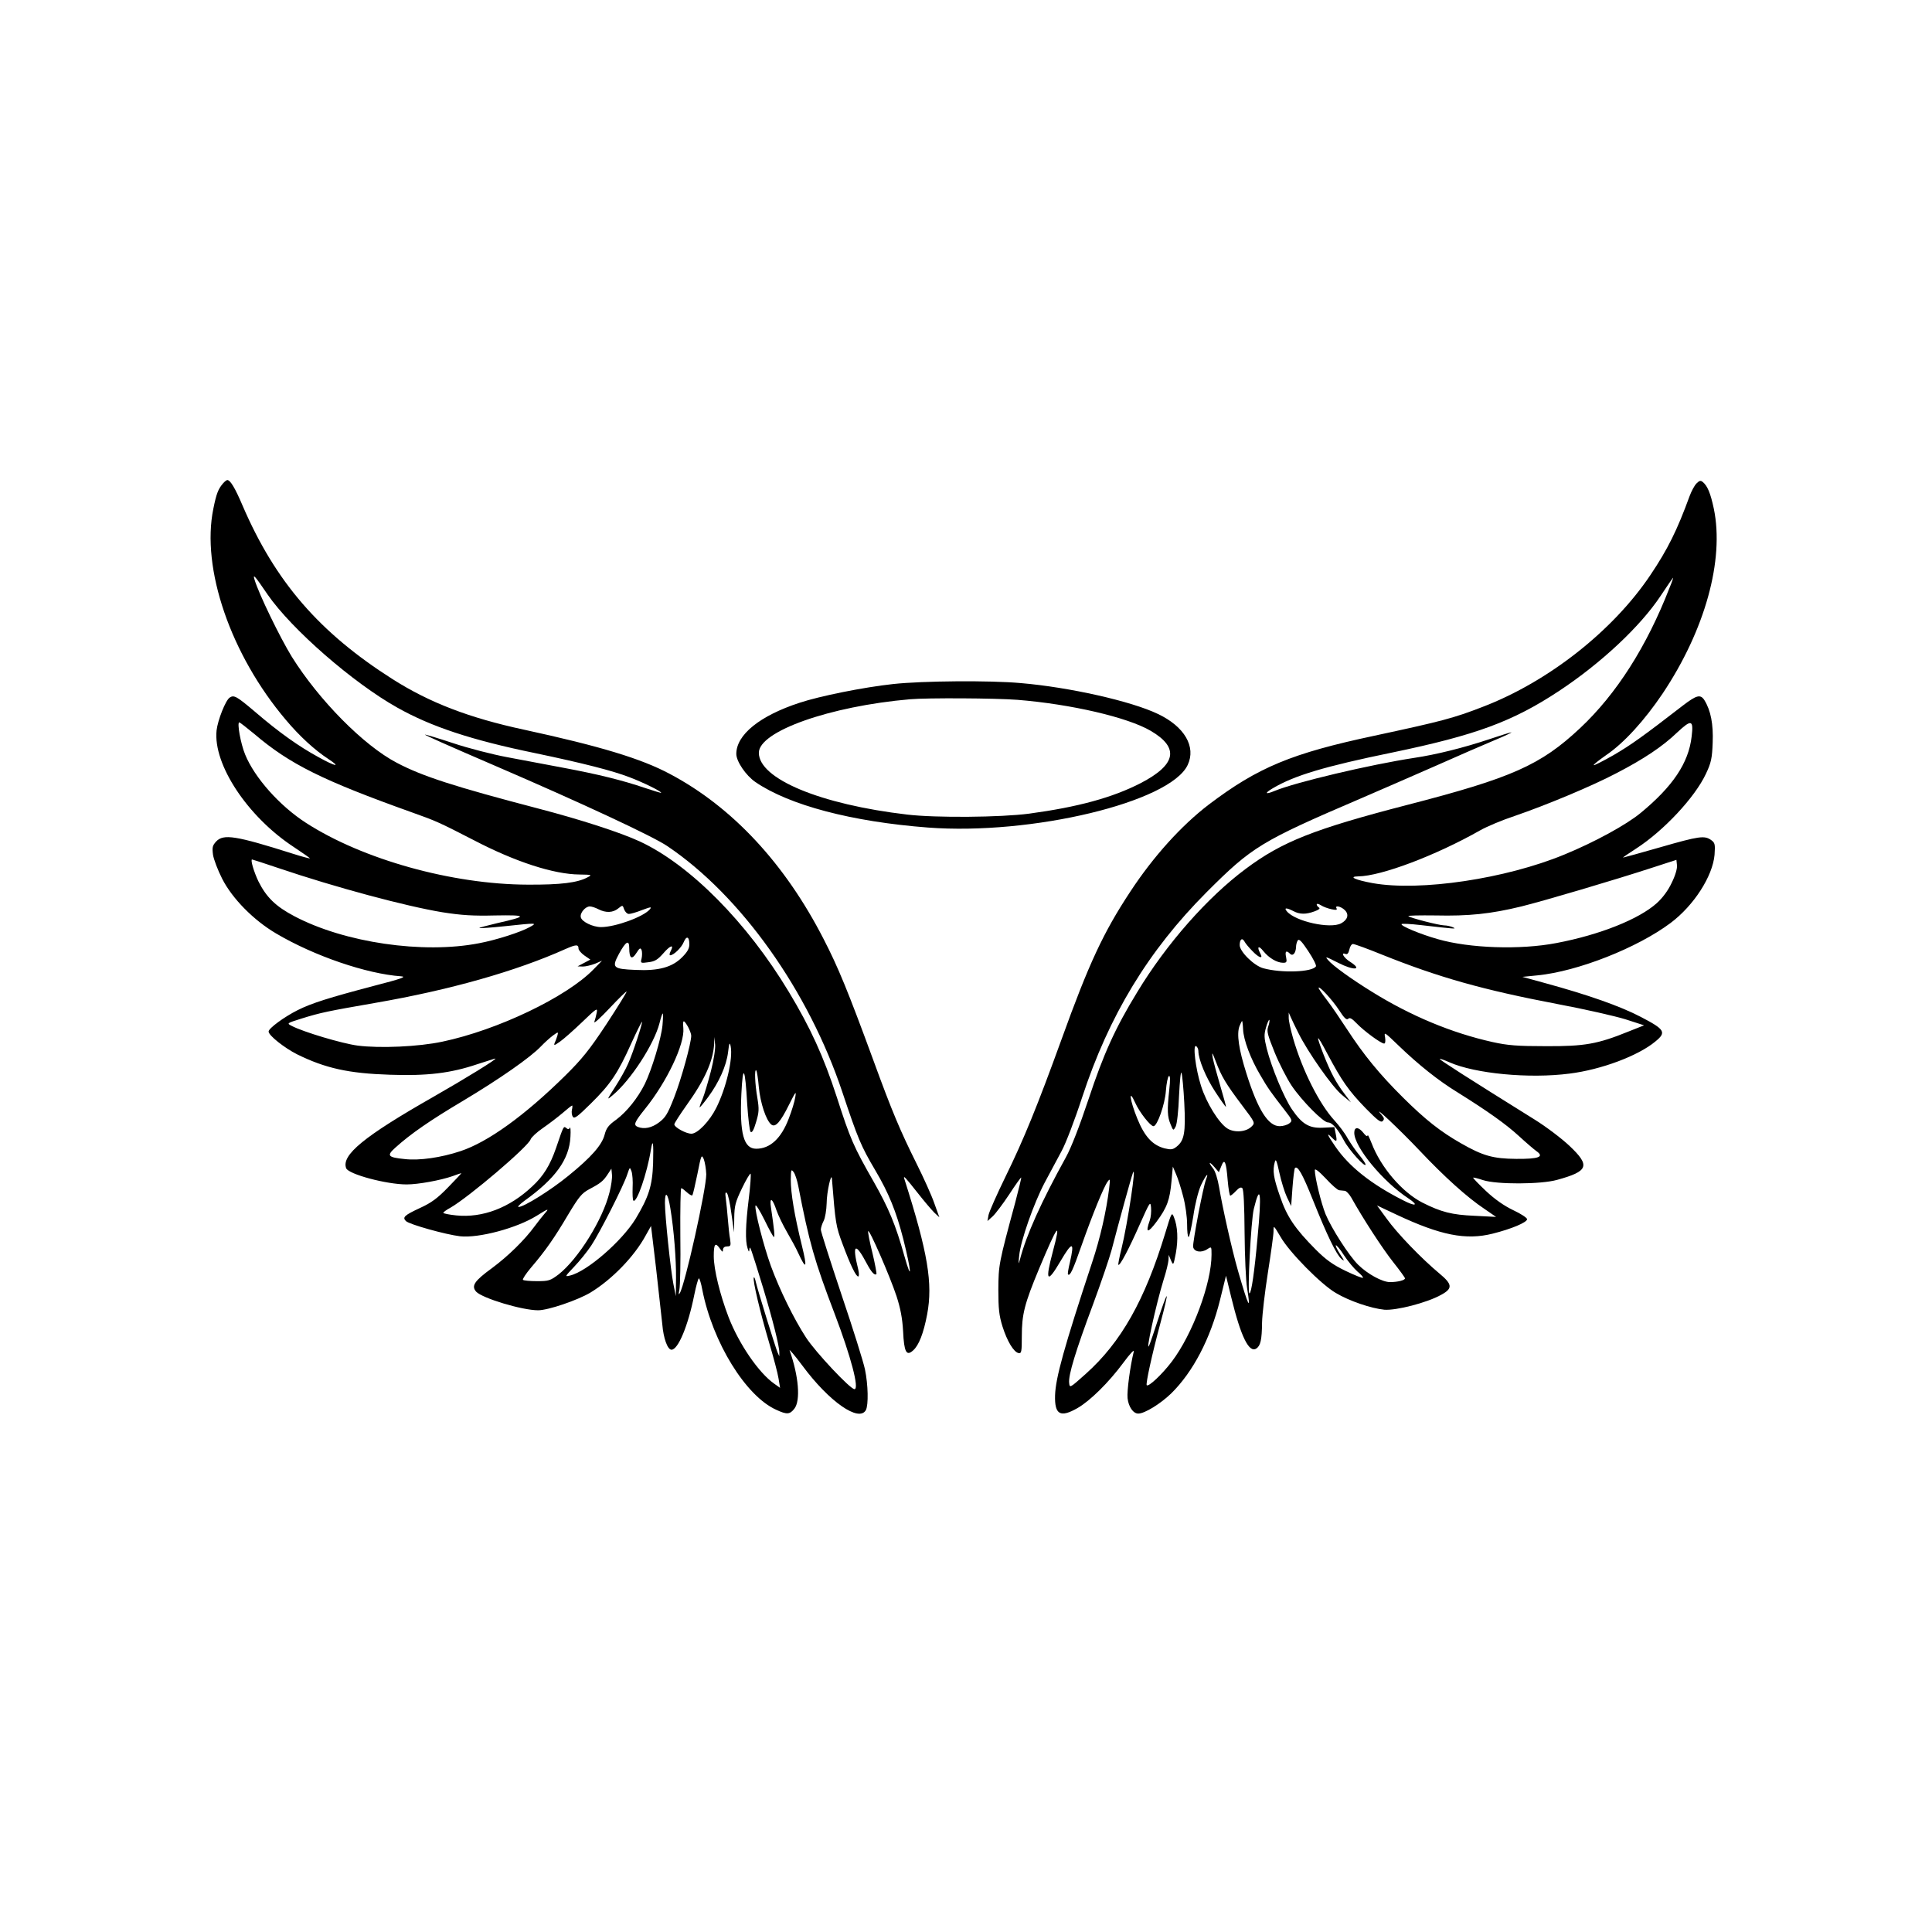 <?xml version="1.0" standalone="no"?>
<!DOCTYPE svg PUBLIC "-//W3C//DTD SVG 20010904//EN"
 "http://www.w3.org/TR/2001/REC-SVG-20010904/DTD/svg10.dtd">
<svg version="1.0" xmlns="http://www.w3.org/2000/svg"
 width="144pt" height="144pt" viewBox="0 0 144 144"
 preserveAspectRatio="xMidYMid meet">
<g transform="translate(0,144) scale(0.014,-0.014)"
fill="#000000" stroke="none">
<path d="M1188 7713 c-26 -30 -36 -55 -52 -135 -66 -318 92 -778 386 -1125 73
-87 154 -161 226 -208 70 -46 39 -41 -51 9 -105 57 -211 132 -339 242 -98 83
-112 91 -135 76 -22 -14 -64 -121 -70 -175 -19 -181 165 -459 410 -620 48 -32
87 -59 87 -61 0 -2 -42 9 -92 25 -303 96 -368 106 -407 65 -20 -22 -22 -31
-17 -71 4 -25 26 -83 49 -128 54 -106 168 -221 287 -291 203 -120 482 -215
665 -228 32 -2 3 -13 -145 -51 -239 -63 -331 -92 -405 -129 -72 -36 -155 -97
-155 -114 0 -21 84 -87 151 -121 152 -75 276 -102 494 -109 199 -7 324 8 466
56 50 16 93 30 96 30 13 0 -155 -104 -332 -205 -367 -209 -489 -309 -462 -379
13 -32 215 -86 322 -86 62 0 181 22 244 44 24 9 45 16 47 16 2 0 -30 -34 -70
-75 -57 -59 -90 -83 -149 -110 -84 -39 -96 -50 -76 -70 18 -18 212 -72 288
-81 99 -11 302 43 408 109 64 40 69 41 42 11 -14 -16 -37 -46 -52 -66 -55 -75
-141 -159 -227 -223 -95 -69 -112 -95 -85 -126 33 -35 244 -99 330 -99 53 0
209 53 278 94 114 69 234 192 295 305 l28 50 27 -227 c14 -125 29 -258 33
-297 6 -74 28 -135 49 -135 35 0 88 126 121 291 10 49 21 89 25 89 3 0 12 -27
18 -61 55 -280 231 -566 394 -639 56 -26 72 -25 96 6 34 43 23 174 -25 310 -4
10 27 -26 68 -81 143 -193 302 -303 338 -236 14 28 12 134 -5 216 -8 39 -64
218 -125 398 -60 180 -110 336 -110 346 0 10 7 32 15 47 8 16 15 57 16 94 0
57 25 169 28 130 19 -239 21 -252 57 -348 42 -113 71 -172 83 -172 5 0 5 17 0
38 -34 135 -16 148 46 30 24 -45 42 -65 51 -55 2 2 -7 52 -21 111 -15 59 -25
112 -23 117 5 15 116 -240 151 -346 21 -65 31 -117 35 -187 5 -111 18 -134 53
-102 31 27 56 92 75 192 31 165 4 328 -121 720 -8 24 4 11 68 -70 36 -46 77
-94 91 -108 l27 -25 -27 75 c-14 41 -57 136 -94 210 -87 175 -130 276 -230
550 -135 368 -188 497 -265 646 -206 402 -486 703 -818 879 -153 82 -372 148
-777 236 -293 63 -503 144 -700 269 -390 248 -624 518 -799 925 -40 94 -65
135 -81 135 -4 0 -14 -8 -22 -17z m237 -593 c128 -185 455 -470 691 -602 180
-101 393 -172 734 -242 253 -53 410 -93 501 -128 74 -28 169 -75 169 -83 0 -2
-39 10 -87 26 -118 40 -245 72 -438 108 -88 17 -222 42 -297 56 -75 14 -204
47 -285 74 -81 27 -149 47 -151 46 -3 -2 120 -57 378 -168 457 -197 837 -374
913 -426 392 -264 752 -771 932 -1311 82 -245 98 -285 175 -415 72 -122 111
-218 149 -366 43 -171 48 -239 6 -91 -47 168 -84 256 -164 397 -107 187 -124
226 -196 450 -70 215 -140 369 -256 561 -222 369 -526 676 -793 800 -104 48
-314 116 -536 174 -451 118 -622 173 -758 245 -176 92 -414 333 -559 565 -62
101 -175 333 -198 410 -10 33 0 23 70 -80z m-72 -741 c190 -162 364 -248 842
-419 127 -45 144 -53 327 -147 222 -116 427 -182 563 -183 65 -1 68 -2 45 -14
-54 -30 -145 -41 -320 -40 -403 1 -879 134 -1181 329 -141 91 -274 241 -324
364 -24 58 -44 171 -31 171 3 0 39 -28 79 -61z m127 -714 c307 -104 681 -204
875 -236 102 -16 163 -20 282 -17 172 3 174 -4 10 -41 -54 -13 -97 -24 -95
-26 2 -2 64 2 138 10 170 18 172 18 130 -5 -48 -27 -179 -69 -270 -86 -298
-58 -716 3 -983 144 -99 52 -149 101 -191 185 -24 50 -44 117 -34 117 2 0 64
-20 138 -45z m1868 -245 c10 0 41 9 71 21 46 17 52 18 41 4 -33 -40 -184 -95
-260 -95 -44 0 -104 29 -108 53 -5 23 25 57 48 57 10 0 31 -7 46 -15 39 -20
77 -19 105 4 24 19 24 19 32 -5 5 -13 16 -24 25 -24z m322 -162 c0 -22 -11
-41 -38 -68 -53 -54 -126 -74 -248 -68 -122 5 -128 12 -89 85 37 68 55 78 55
31 0 -55 14 -64 38 -26 17 27 22 30 28 15 3 -9 3 -29 0 -43 -7 -26 -6 -27 36
-21 35 4 50 14 80 48 37 43 59 49 38 10 -6 -12 -7 -21 -2 -21 18 0 60 40 72
70 15 36 30 30 30 -12z m-590 -23 c0 -7 14 -24 31 -36 l32 -22 -34 -18 -34
-18 28 -1 c15 0 44 7 65 15 l37 16 -45 -46 c-143 -147 -510 -323 -805 -385
-127 -27 -332 -36 -450 -21 -84 11 -291 73 -352 105 -27 14 -27 14 52 39 103
32 138 39 390 83 400 69 752 169 1015 287 57 25 70 26 70 2z m149 -401 c-91
-138 -132 -188 -219 -274 -217 -214 -413 -355 -559 -403 -102 -34 -218 -51
-296 -42 -91 9 -98 18 -50 61 82 74 185 145 360 249 194 116 359 231 415 290
19 20 48 46 64 58 28 20 29 20 24 1 -3 -10 -9 -28 -14 -38 -7 -18 -4 -18 27 4
19 13 72 60 118 104 77 74 83 78 78 51 -3 -16 -9 -39 -13 -50 -3 -11 33 22 81
73 48 51 89 91 91 89 2 -2 -46 -80 -107 -173z m298 -7 c-7 -71 -57 -236 -94
-312 -38 -76 -96 -148 -152 -190 -41 -29 -53 -45 -62 -80 -14 -55 -71 -120
-193 -219 -94 -77 -237 -166 -265 -166 -8 0 6 14 30 32 166 119 240 221 246
342 2 33 0 55 -3 48 -4 -9 -10 -10 -19 -2 -15 12 -14 13 -55 -107 -31 -90 -67
-149 -127 -204 -121 -114 -264 -168 -404 -154 -38 4 -69 10 -69 14 0 3 17 16
38 27 99 57 415 326 427 364 4 11 33 38 65 60 32 22 79 58 105 80 25 22 48 40
51 40 2 0 2 -10 -1 -22 -3 -13 -1 -30 5 -38 8 -12 25 1 95 70 105 103 145 163
215 319 30 66 56 118 58 117 4 -5 -48 -166 -74 -223 -12 -29 -44 -85 -69 -124
-46 -71 -46 -72 -13 -44 96 80 220 271 249 383 7 29 15 52 17 52 3 0 2 -28 -1
-63z m136 -8 c9 -17 17 -38 17 -47 0 -40 -53 -232 -91 -329 -35 -90 -47 -108
-82 -134 -38 -28 -77 -36 -111 -23 -25 10 -19 25 38 96 117 145 212 346 204
430 -4 46 1 48 25 7z m122 -235 c-15 -58 -35 -126 -45 -150 -11 -24 -17 -44
-15 -44 2 0 23 25 45 55 58 79 97 166 106 238 6 51 9 57 14 32 13 -66 -24
-222 -77 -328 -35 -70 -99 -137 -132 -137 -29 0 -91 34 -91 50 0 6 30 52 66
103 97 135 141 235 146 326 l1 36 4 -38 c3 -21 -7 -85 -22 -143z m193 -176 c5
-76 13 -143 18 -148 7 -7 17 9 29 51 16 53 17 69 7 130 -13 75 -16 156 -6 146
4 -4 10 -44 14 -90 8 -83 38 -175 66 -198 22 -18 49 13 95 106 35 70 39 75 33
40 -3 -22 -19 -74 -35 -115 -40 -105 -99 -160 -173 -160 -67 0 -89 81 -79 293
8 163 20 141 31 -55z m-501 -315 c-4 -120 -23 -179 -93 -296 -73 -119 -259
-281 -349 -302 -29 -7 -28 -6 21 46 29 30 70 81 92 114 45 68 173 319 192 380
13 38 13 39 22 15 5 -14 8 -53 6 -87 -1 -34 0 -65 4 -69 17 -17 73 145 93 269
11 67 15 39 12 -70z m283 -59 c0 -80 -113 -588 -141 -633 -7 -11 -7 -5 -2 19
4 19 7 149 5 288 -1 138 1 252 5 252 4 0 17 -10 30 -22 13 -12 26 -19 29 -16
3 4 15 55 27 114 20 102 22 106 34 78 6 -16 12 -52 13 -80z m-515 -96 c-36
-146 -167 -355 -271 -437 -44 -33 -52 -36 -115 -36 -37 0 -71 3 -75 7 -3 4 16
33 43 65 77 90 125 159 197 281 59 98 73 115 114 137 59 31 74 43 98 80 l19
29 3 -32 c2 -17 -4 -60 -13 -94z m1005 33 c58 -300 86 -398 194 -681 86 -226
132 -400 105 -400 -22 0 -205 194 -258 275 -65 100 -140 253 -187 381 -39 108
-87 296 -82 321 2 8 23 -26 48 -76 24 -50 47 -91 50 -91 6 0 2 38 -15 154 -10
62 7 55 29 -12 9 -26 34 -78 56 -116 22 -38 49 -87 59 -110 44 -95 50 -83 20
39 -40 163 -59 278 -59 350 1 54 2 58 15 41 8 -10 19 -44 25 -75z m-264 -70
c-17 -139 -19 -221 -6 -261 7 -21 8 -22 10 -5 2 23 6 12 74 -210 50 -166 86
-309 85 -340 l0 -20 -9 20 c-13 31 -107 335 -116 375 -4 19 -9 30 -11 24 -6
-17 34 -185 81 -344 24 -80 47 -167 51 -194 l8 -49 -31 22 c-83 58 -188 212
-243 354 -46 120 -79 255 -79 325 0 66 8 76 33 40 13 -19 16 -20 16 -5 1 11 9
17 22 17 19 0 21 4 16 38 -4 20 -9 69 -12 107 -3 39 -8 88 -11 110 -4 29 -2
37 6 29 6 -6 17 -56 24 -110 l14 -99 1 76 c1 66 6 85 41 158 22 46 43 81 46
78 3 -3 -1 -64 -10 -136z m-417 -49 c19 -115 31 -270 30 -371 l-1 -96 -13 65
c-15 76 -45 362 -45 432 0 68 16 52 29 -30z"/>
<path d="M9032 7712 c-11 -11 -27 -41 -37 -68 -66 -181 -116 -282 -208 -419
-199 -297 -543 -568 -892 -702 -157 -61 -219 -77 -577 -154 -442 -94 -620
-168 -883 -367 -145 -111 -294 -275 -418 -464 -143 -217 -220 -382 -366 -787
-128 -353 -201 -532 -297 -728 -46 -94 -87 -187 -91 -205 l-6 -33 28 25 c15
14 55 67 88 117 33 51 62 91 64 90 1 -2 -13 -61 -32 -133 -88 -325 -89 -332
-90 -464 0 -102 4 -138 22 -196 25 -79 60 -137 86 -142 15 -3 17 7 17 90 0
116 14 172 91 357 101 241 120 265 74 93 -42 -158 -31 -173 40 -52 64 109 77
108 51 -5 -8 -33 -13 -62 -10 -64 10 -11 26 22 72 154 58 164 118 312 139 340
13 18 14 15 8 -35 -15 -123 -48 -267 -90 -393 -151 -457 -195 -617 -198 -710
-3 -103 28 -120 119 -68 68 39 167 137 244 241 36 49 60 74 56 60 -19 -76 -37
-211 -33 -248 5 -46 30 -82 57 -82 34 0 118 52 175 107 117 115 209 292 260
497 l32 130 28 -115 c51 -209 94 -297 133 -273 23 15 30 46 31 139 1 44 15
163 31 265 16 102 30 201 30 220 0 34 0 34 38 -30 46 -81 216 -253 294 -298
72 -43 188 -82 258 -89 63 -5 227 37 302 79 63 34 61 56 -9 114 -96 80 -225
214 -280 291 l-52 71 104 -49 c234 -110 369 -137 512 -101 100 25 183 60 183
77 0 7 -33 29 -74 48 -48 23 -97 57 -145 102 -39 37 -70 69 -68 71 1 2 25 -4
52 -13 73 -24 308 -23 394 1 168 46 179 75 67 181 -40 38 -124 102 -187 141
-358 223 -508 319 -504 322 2 2 25 -6 52 -18 136 -60 423 -88 639 -60 169 21
366 95 457 171 60 49 51 64 -78 131 -111 58 -283 118 -510 180 l-120 33 80 8
c215 21 533 147 709 279 124 93 224 249 234 363 4 57 2 64 -19 79 -35 24 -62
21 -270 -39 -105 -30 -195 -55 -198 -55 -3 0 29 22 71 49 145 94 311 271 370
397 28 59 33 83 36 166 4 98 -10 171 -44 226 -21 33 -42 27 -114 -28 -212
-164 -278 -211 -369 -264 -56 -32 -104 -56 -106 -54 -3 3 27 26 65 53 95 64
205 185 302 329 225 337 329 710 272 984 -17 80 -33 120 -58 141 -12 10 -18 9
-34 -7z m-143 -554 c-122 -315 -284 -568 -477 -749 -210 -197 -364 -265 -918
-408 -498 -129 -668 -196 -862 -341 -203 -151 -422 -399 -578 -657 -118 -193
-179 -329 -259 -570 -48 -144 -92 -257 -120 -308 -132 -239 -211 -414 -245
-545 -8 -29 -9 -26 -4 20 7 79 78 280 136 390 28 52 69 128 90 168 22 40 71
168 109 285 143 436 352 781 663 1093 242 242 289 271 821 499 94 40 271 118
395 172 124 55 266 117 317 138 51 21 91 40 90 42 -2 1 -57 -16 -122 -38 -132
-44 -280 -81 -395 -98 -236 -36 -633 -130 -744 -176 -50 -21 -56 -13 -10 14
115 68 274 116 639 191 442 92 638 164 885 327 224 148 432 343 540 505 36 54
66 98 67 98 2 0 -6 -24 -18 -52z m117 -794 c-16 -140 -100 -265 -271 -406 -76
-63 -246 -156 -407 -222 -312 -129 -767 -197 -1020 -152 -93 17 -132 35 -77
36 121 1 413 111 649 245 35 20 118 55 185 77 166 57 409 158 540 227 145 75
246 142 325 218 75 70 87 67 76 -23z m-106 -778 c-19 -41 -48 -80 -80 -109
-95 -85 -302 -168 -534 -212 -192 -37 -463 -28 -632 21 -92 26 -200 71 -192
80 3 3 48 1 99 -5 192 -22 195 -22 174 -12 -11 5 -32 10 -46 10 -31 1 -181 40
-191 49 -4 4 61 5 145 4 176 -4 293 8 457 48 121 30 494 140 705 209 l120 39
3 -29 c2 -17 -9 -55 -28 -93z m-1811 -141 c23 -5 31 -4 27 4 -12 19 23 12 44
-9 23 -23 15 -51 -20 -70 -58 -31 -244 10 -289 64 -17 20 -2 20 35 1 34 -18
67 -18 113 -1 22 8 31 15 23 20 -7 4 -12 12 -12 17 0 5 10 3 23 -5 12 -8 37
-17 56 -21z m-422 -222 c35 -37 60 -45 43 -14 -20 37 -10 46 16 13 29 -36 72
-62 105 -62 19 0 21 4 16 30 -7 32 1 38 21 18 15 -15 31 4 32 37 0 11 4 26 9
34 7 10 21 -4 56 -57 26 -39 44 -75 41 -81 -19 -31 -183 -37 -281 -10 -48 13
-125 88 -125 123 0 31 13 41 25 20 5 -10 24 -33 42 -51z m689 -19 c304 -122
538 -188 937 -264 144 -27 306 -64 361 -81 l99 -32 -83 -33 c-165 -67 -234
-79 -440 -78 -151 0 -203 4 -284 22 -216 48 -435 139 -641 267 -112 69 -210
140 -234 169 -18 21 -16 21 53 -14 84 -43 133 -39 64 5 -34 21 -52 53 -25 42
10 -4 16 3 21 24 3 16 12 29 19 29 8 0 77 -25 153 -56z m-227 -296 c27 -42 40
-55 49 -46 8 8 20 1 44 -24 38 -40 130 -108 147 -108 6 0 8 12 5 33 -6 31 -4
29 72 -44 106 -102 211 -186 314 -249 160 -100 256 -168 326 -232 38 -35 80
-71 94 -81 43 -30 13 -42 -108 -41 -123 1 -177 16 -294 83 -109 62 -190 126
-308 243 -126 125 -210 228 -298 363 -36 55 -84 126 -108 157 -24 31 -44 60
-44 64 0 16 73 -63 109 -118z m-217 -121 c49 -100 182 -290 233 -331 l47 -39
-36 48 c-42 55 -72 111 -109 205 -45 116 -39 117 20 5 77 -144 111 -194 204
-290 62 -63 80 -77 90 -68 10 10 9 17 -7 35 -55 64 101 -83 202 -190 133 -141
256 -252 348 -313 l61 -42 -115 6 c-120 5 -178 20 -277 70 -108 55 -222 188
-271 317 -12 30 -21 49 -21 41 -1 -8 -10 -3 -22 13 -26 33 -49 34 -49 1 0 -76
152 -260 289 -350 57 -38 37 -44 -30 -9 -168 85 -287 179 -360 286 -44 64 -49
78 -18 47 26 -26 29 -23 20 21 l-7 35 -60 -3 c-74 -4 -112 19 -166 98 -42 62
-108 221 -134 323 -14 57 -15 74 -4 112 7 25 15 43 18 41 2 -3 0 -18 -6 -35
-9 -25 -4 -44 34 -138 24 -59 65 -139 91 -178 55 -81 168 -195 193 -195 22 0
51 -33 85 -96 26 -50 115 -148 115 -128 0 6 -15 28 -33 50 -18 21 -46 62 -62
89 -15 28 -47 70 -70 95 -81 88 -171 266 -221 439 -13 46 -24 95 -23 110 l0
26 11 -25 c6 -14 24 -51 40 -83z m-294 19 c2 -56 40 -157 91 -243 41 -71 57
-93 130 -187 42 -54 43 -57 25 -71 -10 -8 -33 -15 -51 -15 -61 0 -116 86 -177
280 -41 129 -53 211 -37 253 6 15 12 27 14 27 1 0 4 -20 5 -44z m-238 -116 c0
-44 40 -141 90 -217 30 -46 55 -81 57 -80 1 2 -13 53 -31 114 -18 61 -36 128
-40 149 -5 32 -2 28 17 -22 30 -79 53 -118 139 -232 71 -94 71 -94 51 -114
-29 -29 -91 -34 -129 -10 -45 29 -111 135 -140 227 -29 90 -45 223 -26 211 7
-4 12 -16 12 -26z m-75 -277 c8 -157 0 -200 -41 -232 -20 -16 -30 -17 -64 -9
-64 17 -106 62 -145 158 -40 98 -49 168 -11 84 23 -51 81 -124 97 -124 20 0
61 116 66 188 3 40 10 75 16 79 7 4 8 -19 2 -73 -12 -110 -10 -144 7 -184 14
-35 15 -35 27 -12 7 13 15 83 18 164 4 78 9 133 13 122 4 -10 11 -83 15 -161z
m546 -500 l23 -48 7 98 c4 54 10 101 13 104 14 15 40 -30 95 -168 76 -190 125
-291 152 -315 18 -16 18 -12 -6 24 -15 23 -26 45 -23 48 3 2 23 -21 43 -53 21
-32 54 -71 72 -87 19 -15 32 -31 29 -33 -3 -3 -45 14 -93 37 -68 33 -104 59
-159 114 -110 111 -153 174 -190 284 -34 97 -40 135 -27 182 5 19 10 7 24 -57
10 -46 28 -104 40 -130z m-315 89 c4 -45 10 -82 14 -82 3 0 17 11 30 25 17 18
27 22 34 15 7 -7 11 -93 12 -238 1 -125 7 -256 13 -292 22 -132 8 -104 -48 90
-33 115 -82 334 -101 447 -7 41 -20 83 -31 97 -28 35 -23 42 6 9 l24 -28 13
32 c17 45 26 25 34 -75z m-237 -86 c12 -44 21 -110 21 -148 0 -37 3 -68 8 -68
4 0 15 50 25 111 9 64 27 135 41 165 25 53 44 75 27 31 -16 -40 -72 -337 -69
-359 4 -27 43 -34 75 -13 23 15 23 15 23 -29 0 -152 -101 -424 -212 -570 -51
-67 -123 -135 -133 -125 -6 7 27 160 73 331 22 81 37 146 33 143 -4 -2 -24
-57 -45 -122 -21 -65 -42 -127 -47 -138 -25 -59 36 219 76 348 14 43 25 90 26
105 l1 27 12 -29 c13 -29 13 -28 26 38 13 72 10 143 -10 191 -11 29 -13 27
-46 -83 -109 -359 -236 -583 -424 -751 -84 -75 -85 -76 -88 -48 -5 41 35 172
127 418 44 119 88 249 99 290 41 157 104 385 113 409 22 62 -27 -267 -61 -405
-11 -43 -18 -81 -16 -83 8 -7 57 86 113 213 55 123 58 128 61 92 2 -22 -1 -53
-7 -69 -24 -68 -11 -70 36 -7 57 77 71 117 80 217 l7 77 17 -40 c10 -22 27
-76 38 -119z m831 33 c8 -1 21 -2 29 -3 8 0 24 -17 35 -36 63 -113 166 -271
222 -342 35 -44 64 -84 64 -88 0 -10 -38 -20 -80 -20 -41 0 -119 43 -169 92
-49 48 -143 195 -174 270 -24 60 -57 196 -57 234 0 11 21 -5 58 -44 31 -34 64
-63 72 -63z m-435 -252 c-16 -180 -33 -297 -43 -297 -12 0 8 387 23 449 35
144 43 86 20 -152z"/>
<path d="M4755 6644 c-157 -17 -391 -64 -499 -100 -211 -69 -336 -170 -336
-272 0 -40 51 -115 102 -150 180 -123 512 -211 918 -242 552 -42 1290 135
1383 333 46 97 -17 205 -159 272 -142 68 -471 142 -729 164 -165 15 -523 12
-680 -5z m661 -84 c286 -23 587 -93 710 -165 154 -90 137 -180 -54 -279 -150
-77 -334 -127 -593 -162 -151 -20 -497 -23 -649 -5 -462 54 -790 190 -790 329
0 114 377 248 805 285 94 8 452 6 571 -3z"/>
</g>
</svg>

